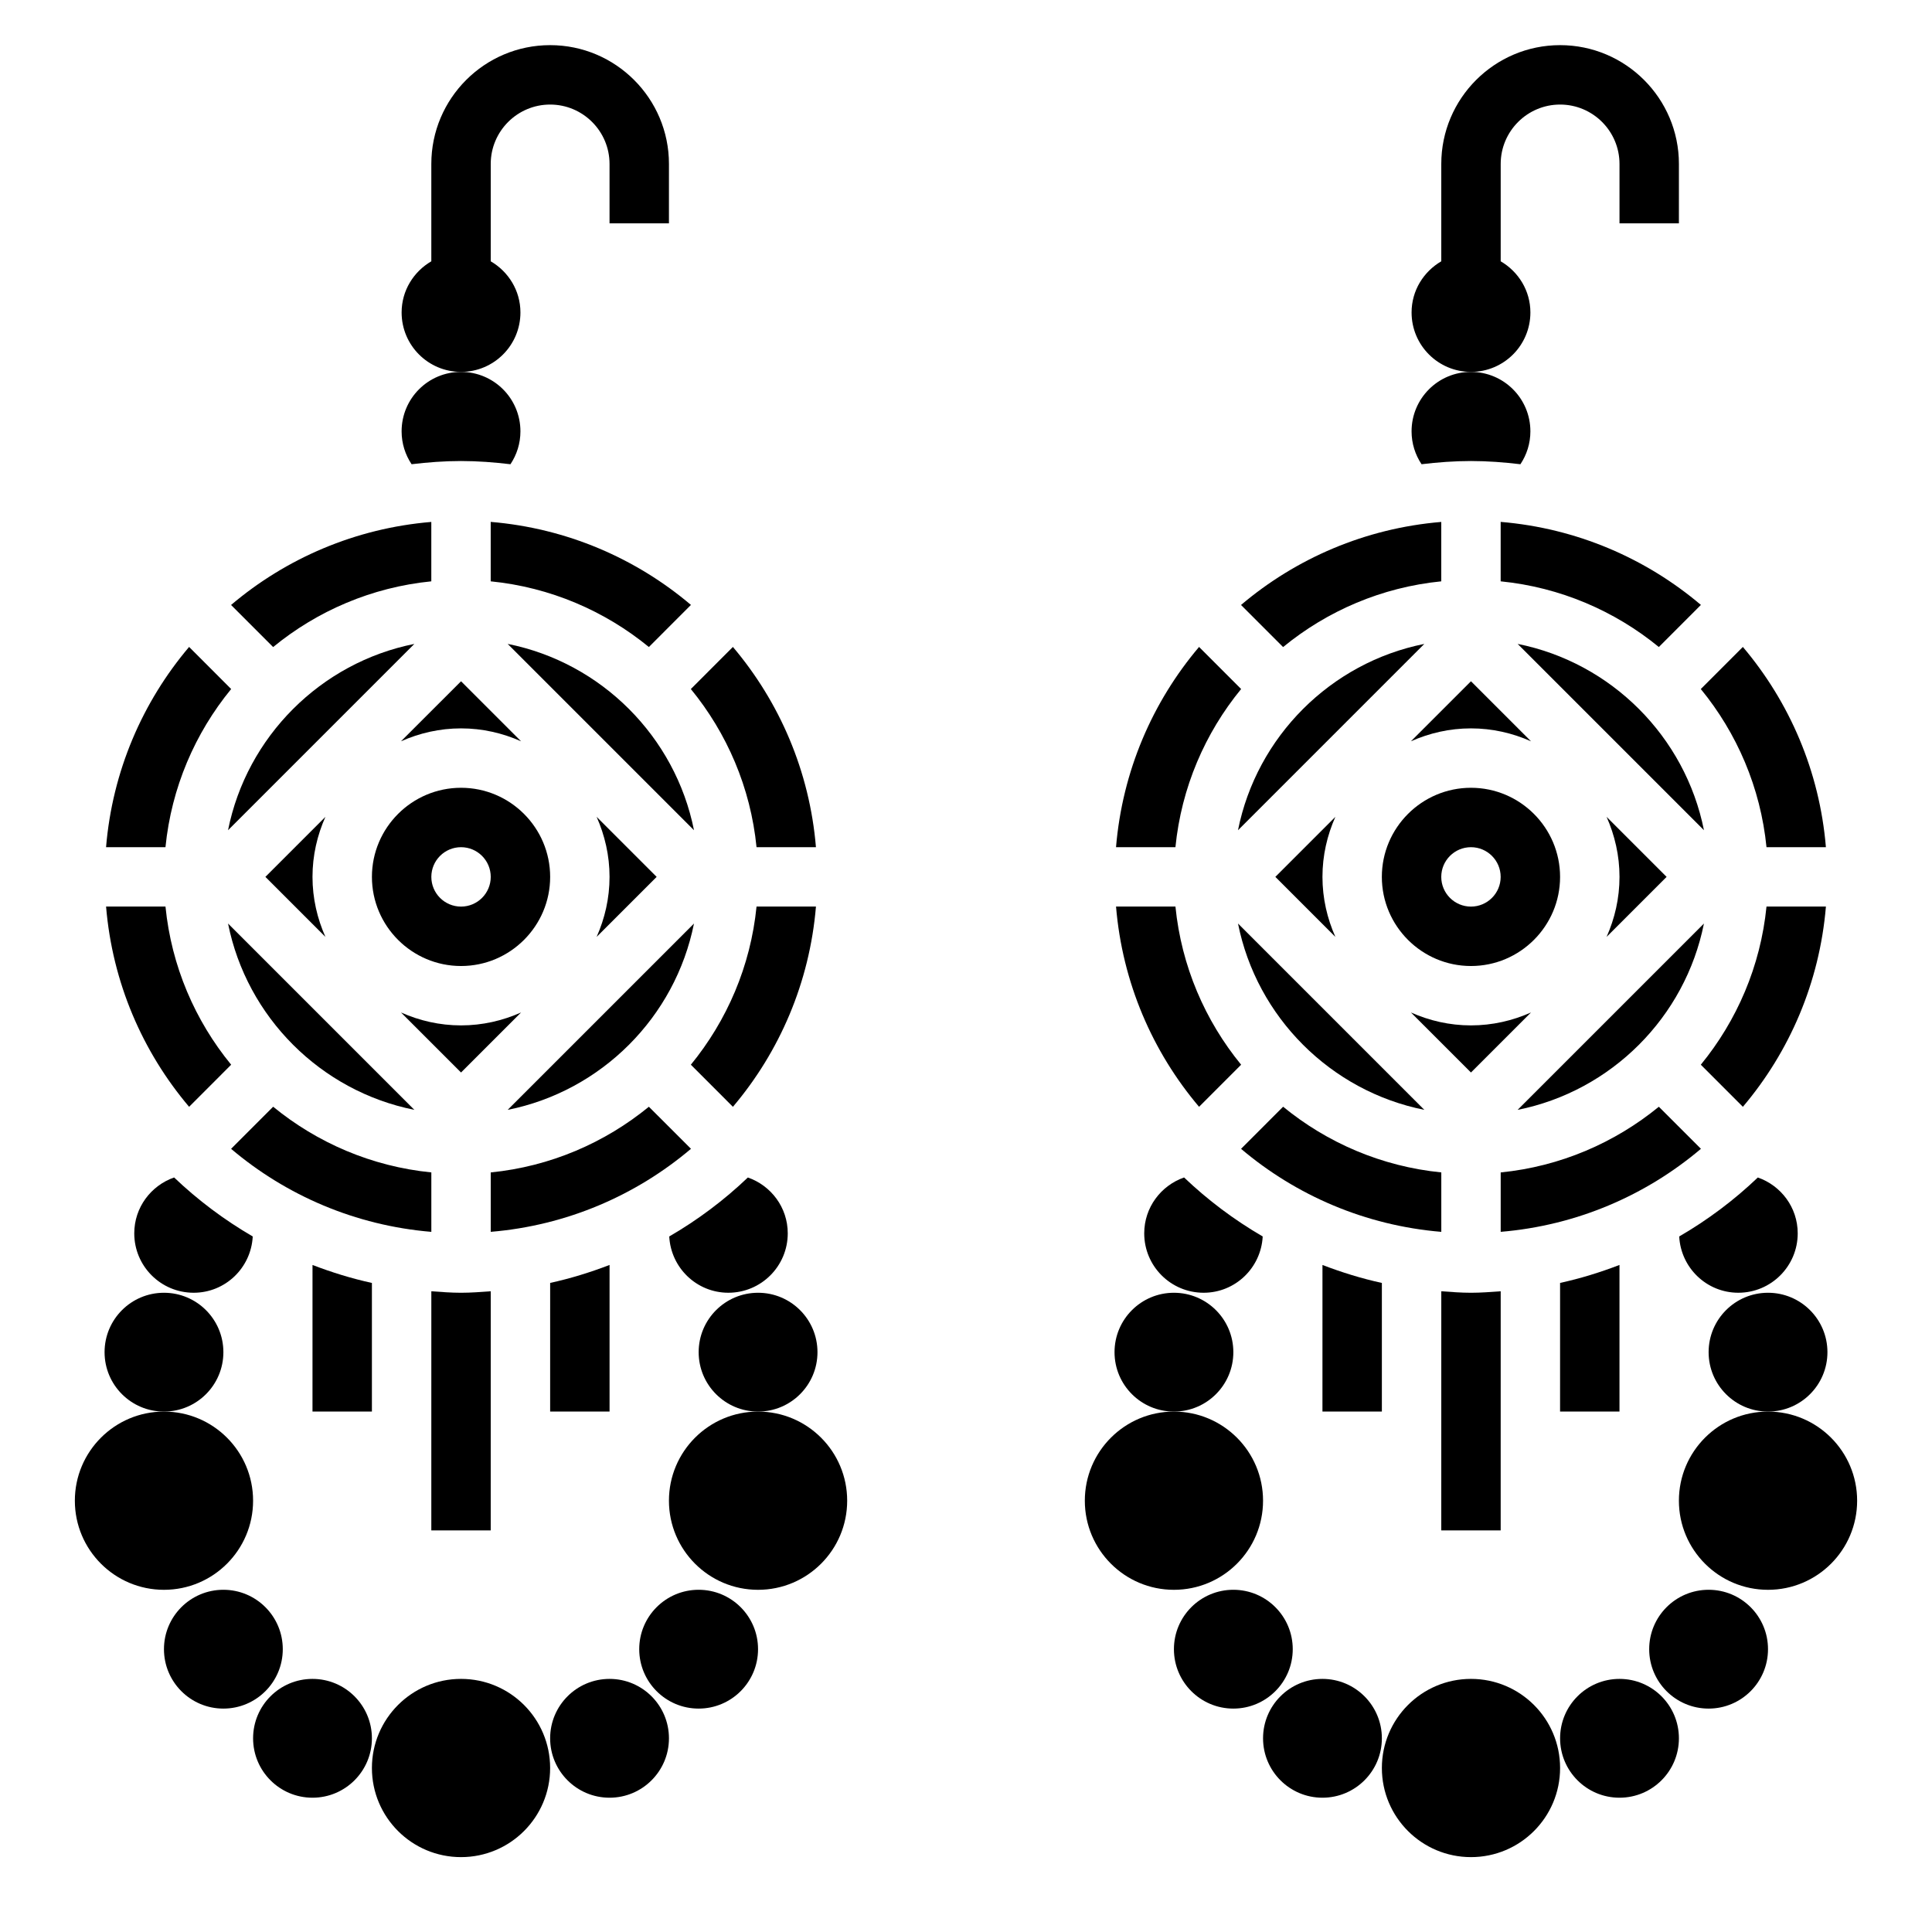 <?xml version="1.0" encoding="UTF-8"?>
<!-- Uploaded to: SVG Repo, www.svgrepo.com, Generator: SVG Repo Mixer Tools -->
<svg fill="#000000" width="800px" height="800px" version="1.1" viewBox="144 144 512 512" xmlns="http://www.w3.org/2000/svg">
 <g>
  <path d="m281.92 226.81c0-5.809-3.188-10.832-7.871-13.562v-25.797c0-8.684 7.062-15.742 15.742-15.742 8.684 0 15.742 7.062 15.742 15.742v15.742h15.742l0.004-15.742c0-17.367-14.121-31.488-31.488-31.488-17.367 0-31.488 14.121-31.488 31.488v25.797c-4.684 2.731-7.871 7.754-7.871 13.562 0 8.699 7.047 15.742 15.742 15.742 8.699 0.004 15.746-7.043 15.746-15.742z"/>
  <path d="m289.79 612.54c0 13.043-10.57 23.617-23.613 23.617s-23.617-10.574-23.617-23.617 10.574-23.617 23.617-23.617 23.613 10.574 23.613 23.617"/>
  <path d="m211.07 541.7c0 13.043-10.574 23.617-23.617 23.617s-23.617-10.574-23.617-23.617c0-13.043 10.574-23.617 23.617-23.617s23.617 10.574 23.617 23.617"/>
  <path d="m242.56 604.67c0 8.695-7.051 15.742-15.746 15.742s-15.742-7.047-15.742-15.742 7.047-15.746 15.742-15.746 15.746 7.051 15.746 15.746"/>
  <path d="m218.94 581.05c0 8.695-7.047 15.746-15.742 15.746-8.695 0-15.746-7.051-15.746-15.746 0-8.695 7.051-15.742 15.746-15.742 8.695 0 15.742 7.047 15.742 15.742"/>
  <path d="m179.58 470.85c0 8.699 7.047 15.742 15.742 15.742 8.406 0 15.223-6.613 15.656-14.918-7.566-4.394-14.547-9.637-20.836-15.633-6.129 2.148-10.562 7.934-10.562 14.809z"/>
  <path d="m203.2 502.34c0 8.695-7.051 15.742-15.746 15.742s-15.742-7.047-15.742-15.742c0-8.695 7.047-15.746 15.742-15.746s15.746 7.051 15.746 15.746"/>
  <path d="m368.51 541.7c0 13.043-10.574 23.617-23.617 23.617s-23.617-10.574-23.617-23.617c0-13.043 10.574-23.617 23.617-23.617s23.617 10.574 23.617 23.617"/>
  <path d="m321.28 604.67c0 8.695-7.047 15.742-15.742 15.742-8.695 0-15.746-7.047-15.746-15.742s7.051-15.746 15.746-15.746c8.695 0 15.742 7.051 15.742 15.746"/>
  <path d="m344.89 581.05c0 8.695-7.051 15.746-15.746 15.746-8.691 0-15.742-7.051-15.742-15.746 0-8.695 7.051-15.742 15.742-15.742 8.695 0 15.746 7.047 15.746 15.742"/>
  <path d="m360.64 502.34c0 8.695-7.047 15.742-15.742 15.742-8.695 0-15.746-7.047-15.746-15.742 0-8.695 7.051-15.746 15.746-15.746 8.695 0 15.742 7.051 15.742 15.746"/>
  <path d="m327.91 388.75-49.375 49.375c24.824-4.961 44.414-24.555 49.375-49.375z"/>
  <path d="m278.54 314.64 49.375 49.375c-4.965-24.82-24.555-44.414-49.375-49.375z"/>
  <path d="m205.26 326.6-11.148-11.156c-12.352 14.586-20.332 32.93-22.004 53.066h15.742c1.578-15.809 7.852-30.246 17.41-41.91z"/>
  <path d="m258.3 298.06v-15.742c-20.137 1.676-38.484 9.652-53.066 22.004l11.148 11.156c11.668-9.57 26.113-15.844 41.918-17.418z"/>
  <path d="m318.02 376.38-15.91-15.91c2.164 4.875 3.426 10.234 3.426 15.91 0 5.676-1.258 11.035-3.426 15.91z"/>
  <path d="m274.05 298.06c15.809 1.574 30.254 7.856 41.91 17.406l11.148-11.156c-14.578-12.352-32.93-20.324-53.066-22.004v15.754z"/>
  <path d="m266.18 352.77c-13.02 0-23.617 10.598-23.617 23.617 0 13.02 10.598 23.617 23.617 23.617s23.617-10.598 23.617-23.617c-0.004-13.02-10.598-23.617-23.617-23.617zm0 31.488c-4.344 0-7.871-3.527-7.871-7.871s3.527-7.871 7.871-7.871 7.871 3.527 7.871 7.871-3.527 7.871-7.871 7.871z"/>
  <path d="m214.33 376.38 15.91 15.91c-2.164-4.875-3.426-10.234-3.426-15.91 0-5.676 1.258-11.035 3.426-15.91z"/>
  <path d="m253.81 438.12-49.375-49.375c4.961 24.824 24.555 44.418 49.375 49.375z"/>
  <path d="m204.43 364.02 49.375-49.375c-24.82 4.961-44.414 24.555-49.375 49.375z"/>
  <path d="m250.27 340.45c4.871-2.164 10.234-3.422 15.91-3.422s11.035 1.258 15.91 3.426l-15.91-15.91z"/>
  <path d="m315.96 437.3c-11.668 9.547-26.105 15.832-41.91 17.406v15.742c20.137-1.676 38.484-9.652 53.066-22.004z"/>
  <path d="m344.49 384.25c-1.574 15.809-7.856 30.246-17.406 41.91l11.148 11.156c12.352-14.578 20.324-32.93 22.004-53.066z"/>
  <path d="m344.49 368.51h15.742c-1.676-20.137-9.652-38.477-22.004-53.066l-11.148 11.156c9.562 11.664 15.836 26.102 17.41 41.91z"/>
  <path d="m205.26 426.16c-9.559-11.664-15.832-26.102-17.406-41.91h-15.742c1.676 20.137 9.652 38.477 22.004 53.066z"/>
  <path d="m258.3 454.7c-15.809-1.574-30.254-7.856-41.91-17.406l-11.148 11.156c14.578 12.352 32.93 20.324 53.066 22.004v-15.754z"/>
  <path d="m266.18 415.74c-5.676 0-11.035-1.258-15.91-3.426l15.91 15.91 15.91-15.91c-4.875 2.168-10.234 3.426-15.91 3.426z"/>
  <path d="m595.56 388.75-49.375 49.375c24.824-4.961 44.418-24.555 49.375-49.375z"/>
  <path d="m585.67 376.38-15.91-15.91c2.164 4.875 3.426 10.234 3.426 15.91 0 5.676-1.258 11.035-3.426 15.91z"/>
  <path d="m541.7 298.06c15.809 1.574 30.254 7.856 41.91 17.406l11.148-11.156c-14.578-12.352-32.93-20.324-53.066-22.004v15.754z"/>
  <path d="m533.82 352.77c-13.02 0-23.617 10.598-23.617 23.617 0 13.02 10.598 23.617 23.617 23.617s23.617-10.598 23.617-23.617c-0.004-13.02-10.598-23.617-23.617-23.617zm0 31.488c-4.344 0-7.871-3.527-7.871-7.871s3.527-7.871 7.871-7.871 7.871 3.527 7.871 7.871-3.527 7.871-7.871 7.871z"/>
  <path d="m521.46 438.12-49.375-49.375c4.961 24.824 24.555 44.418 49.375 49.375z"/>
  <path d="m612.14 368.51h15.742c-1.676-20.137-9.652-38.477-22.004-53.066l-11.148 11.156c9.562 11.664 15.836 26.102 17.41 41.91z"/>
  <path d="m481.98 376.38 15.91 15.91c-2.164-4.875-3.426-10.234-3.426-15.91 0-5.676 1.258-11.035 3.426-15.91z"/>
  <path d="m472.08 364.02 49.375-49.375c-24.82 4.961-44.414 24.555-49.375 49.375z"/>
  <path d="m546.19 314.64 49.375 49.375c-4.961-24.82-24.555-44.414-49.375-49.375z"/>
  <path d="m533.82 415.74c-5.676 0-11.035-1.258-15.91-3.426l15.91 15.91 15.91-15.91c-4.875 2.168-10.234 3.426-15.91 3.426z"/>
  <path d="m525.95 454.7c-15.809-1.574-30.254-7.856-41.91-17.406l-11.148 11.156c14.578 12.352 32.93 20.324 53.066 22.004v-15.754z"/>
  <path d="m472.91 426.16c-9.547-11.668-15.824-26.105-17.406-41.91h-15.742c1.676 20.137 9.652 38.477 22.004 53.066z"/>
  <path d="m583.61 437.3c-11.668 9.547-26.105 15.832-41.91 17.406v15.742c20.137-1.676 38.484-9.652 53.066-22.004z"/>
  <path d="m612.14 384.25c-1.574 15.809-7.856 30.246-17.406 41.91l11.148 11.156c12.352-14.578 20.324-32.93 22.004-53.066z"/>
  <path d="m472.91 326.6-11.148-11.156c-12.352 14.578-20.324 32.93-22.004 53.066h15.742c1.578-15.809 7.852-30.246 17.41-41.91z"/>
  <path d="m525.95 298.06v-15.742c-20.137 1.676-38.484 9.652-53.066 22.004l11.148 11.156c11.668-9.57 26.113-15.844 41.918-17.418z"/>
  <path d="m517.91 340.45c4.871-2.164 10.234-3.422 15.91-3.422s11.035 1.258 15.91 3.426l-15.91-15.91z"/>
  <path d="m250.43 258.3c0 3.227 0.977 6.227 2.644 8.723 4.309-0.512 8.66-0.848 13.102-0.848 4.441 0 8.793 0.34 13.098 0.852 1.668-2.5 2.644-5.496 2.644-8.727 0-8.699-7.047-15.742-15.742-15.742-8.699 0-15.746 7.043-15.746 15.742z"/>
  <path d="m305.54 518.08v-38.855c-5.086 1.953-10.328 3.582-15.742 4.762l-0.004 34.094z"/>
  <path d="m274.05 486.2c-2.613 0.184-5.211 0.395-7.871 0.395-2.66 0-5.258-0.211-7.871-0.395l-0.004 63.371h15.742z"/>
  <path d="m242.56 518.08v-34.086c-5.414-1.18-10.66-2.816-15.742-4.762l-0.004 38.848z"/>
  <path d="m337.02 486.59c8.699 0 15.742-7.047 15.742-15.742 0-6.871-4.434-12.66-10.57-14.801-6.281 6-13.273 11.242-20.836 15.633 0.438 8.297 7.254 14.91 15.664 14.91z"/>
  <path d="m518.08 258.3c0 3.227 0.977 6.227 2.644 8.723 4.309-0.512 8.66-0.848 13.102-0.848 4.441 0 8.793 0.34 13.098 0.852 1.668-2.5 2.644-5.496 2.644-8.727 0-8.699-7.047-15.742-15.742-15.742-8.699 0-15.746 7.043-15.746 15.742z"/>
  <path d="m549.57 226.81c0-5.809-3.188-10.832-7.871-13.562v-25.797c0-8.684 7.062-15.742 15.742-15.742 8.684 0 15.742 7.062 15.742 15.742v15.742h15.742l0.004-15.742c0-17.367-14.121-31.488-31.488-31.488s-31.488 14.121-31.488 31.488v25.797c-4.684 2.731-7.871 7.754-7.871 13.562 0 8.699 7.047 15.742 15.742 15.742 8.703 0.004 15.746-7.043 15.746-15.742z"/>
  <path d="m557.44 612.54c0 13.043-10.57 23.617-23.613 23.617s-23.617-10.574-23.617-23.617 10.574-23.617 23.617-23.617 23.613 10.574 23.613 23.617"/>
  <path d="m478.72 541.7c0 13.043-10.574 23.617-23.617 23.617-13.043 0-23.613-10.574-23.613-23.617 0-13.043 10.57-23.617 23.613-23.617 13.043 0 23.617 10.574 23.617 23.617"/>
  <path d="m510.21 604.67c0 8.695-7.051 15.742-15.746 15.742-8.691 0-15.742-7.047-15.742-15.742s7.051-15.746 15.742-15.746c8.695 0 15.746 7.051 15.746 15.746"/>
  <path d="m486.59 581.05c0 8.695-7.047 15.746-15.742 15.746-8.695 0-15.746-7.051-15.746-15.746 0-8.695 7.051-15.742 15.746-15.742 8.695 0 15.742 7.047 15.742 15.742"/>
  <path d="m447.23 470.85c0 8.699 7.047 15.742 15.742 15.742 8.406 0 15.223-6.613 15.656-14.918-7.566-4.394-14.547-9.637-20.836-15.633-6.129 2.148-10.562 7.934-10.562 14.809z"/>
  <path d="m470.85 502.34c0 8.695-7.051 15.742-15.746 15.742-8.695 0-15.742-7.047-15.742-15.742 0-8.695 7.047-15.746 15.742-15.746 8.695 0 15.746 7.051 15.746 15.746"/>
  <path d="m636.16 541.7c0 13.043-10.574 23.617-23.617 23.617s-23.617-10.574-23.617-23.617c0-13.043 10.574-23.617 23.617-23.617s23.617 10.574 23.617 23.617"/>
  <path d="m588.93 604.67c0 8.695-7.047 15.742-15.742 15.742-8.695 0-15.746-7.047-15.746-15.742s7.051-15.746 15.746-15.746c8.695 0 15.742 7.051 15.742 15.746"/>
  <path d="m612.54 581.05c0 8.695-7.047 15.746-15.742 15.746-8.695 0-15.746-7.051-15.746-15.746 0-8.695 7.051-15.742 15.746-15.742 8.695 0 15.742 7.047 15.742 15.742"/>
  <path d="m604.67 486.59c8.699 0 15.742-7.047 15.742-15.742 0-6.871-4.434-12.66-10.57-14.801-6.281 6-13.273 11.242-20.836 15.633 0.438 8.297 7.258 14.91 15.664 14.91z"/>
  <path d="m628.29 502.34c0 8.695-7.051 15.742-15.746 15.742-8.695 0-15.742-7.047-15.742-15.742 0-8.695 7.047-15.746 15.742-15.746 8.695 0 15.746 7.051 15.746 15.746"/>
  <path d="m541.7 486.2c-2.613 0.184-5.211 0.395-7.871 0.395-2.66 0-5.258-0.211-7.871-0.395l-0.004 63.371h15.742z"/>
  <path d="m573.18 518.08v-38.855c-5.086 1.953-10.328 3.582-15.742 4.762l-0.004 34.094z"/>
  <path d="m510.21 518.08v-34.086c-5.414-1.18-10.66-2.816-15.742-4.762l-0.004 38.848z"/>
 </g>
</svg>